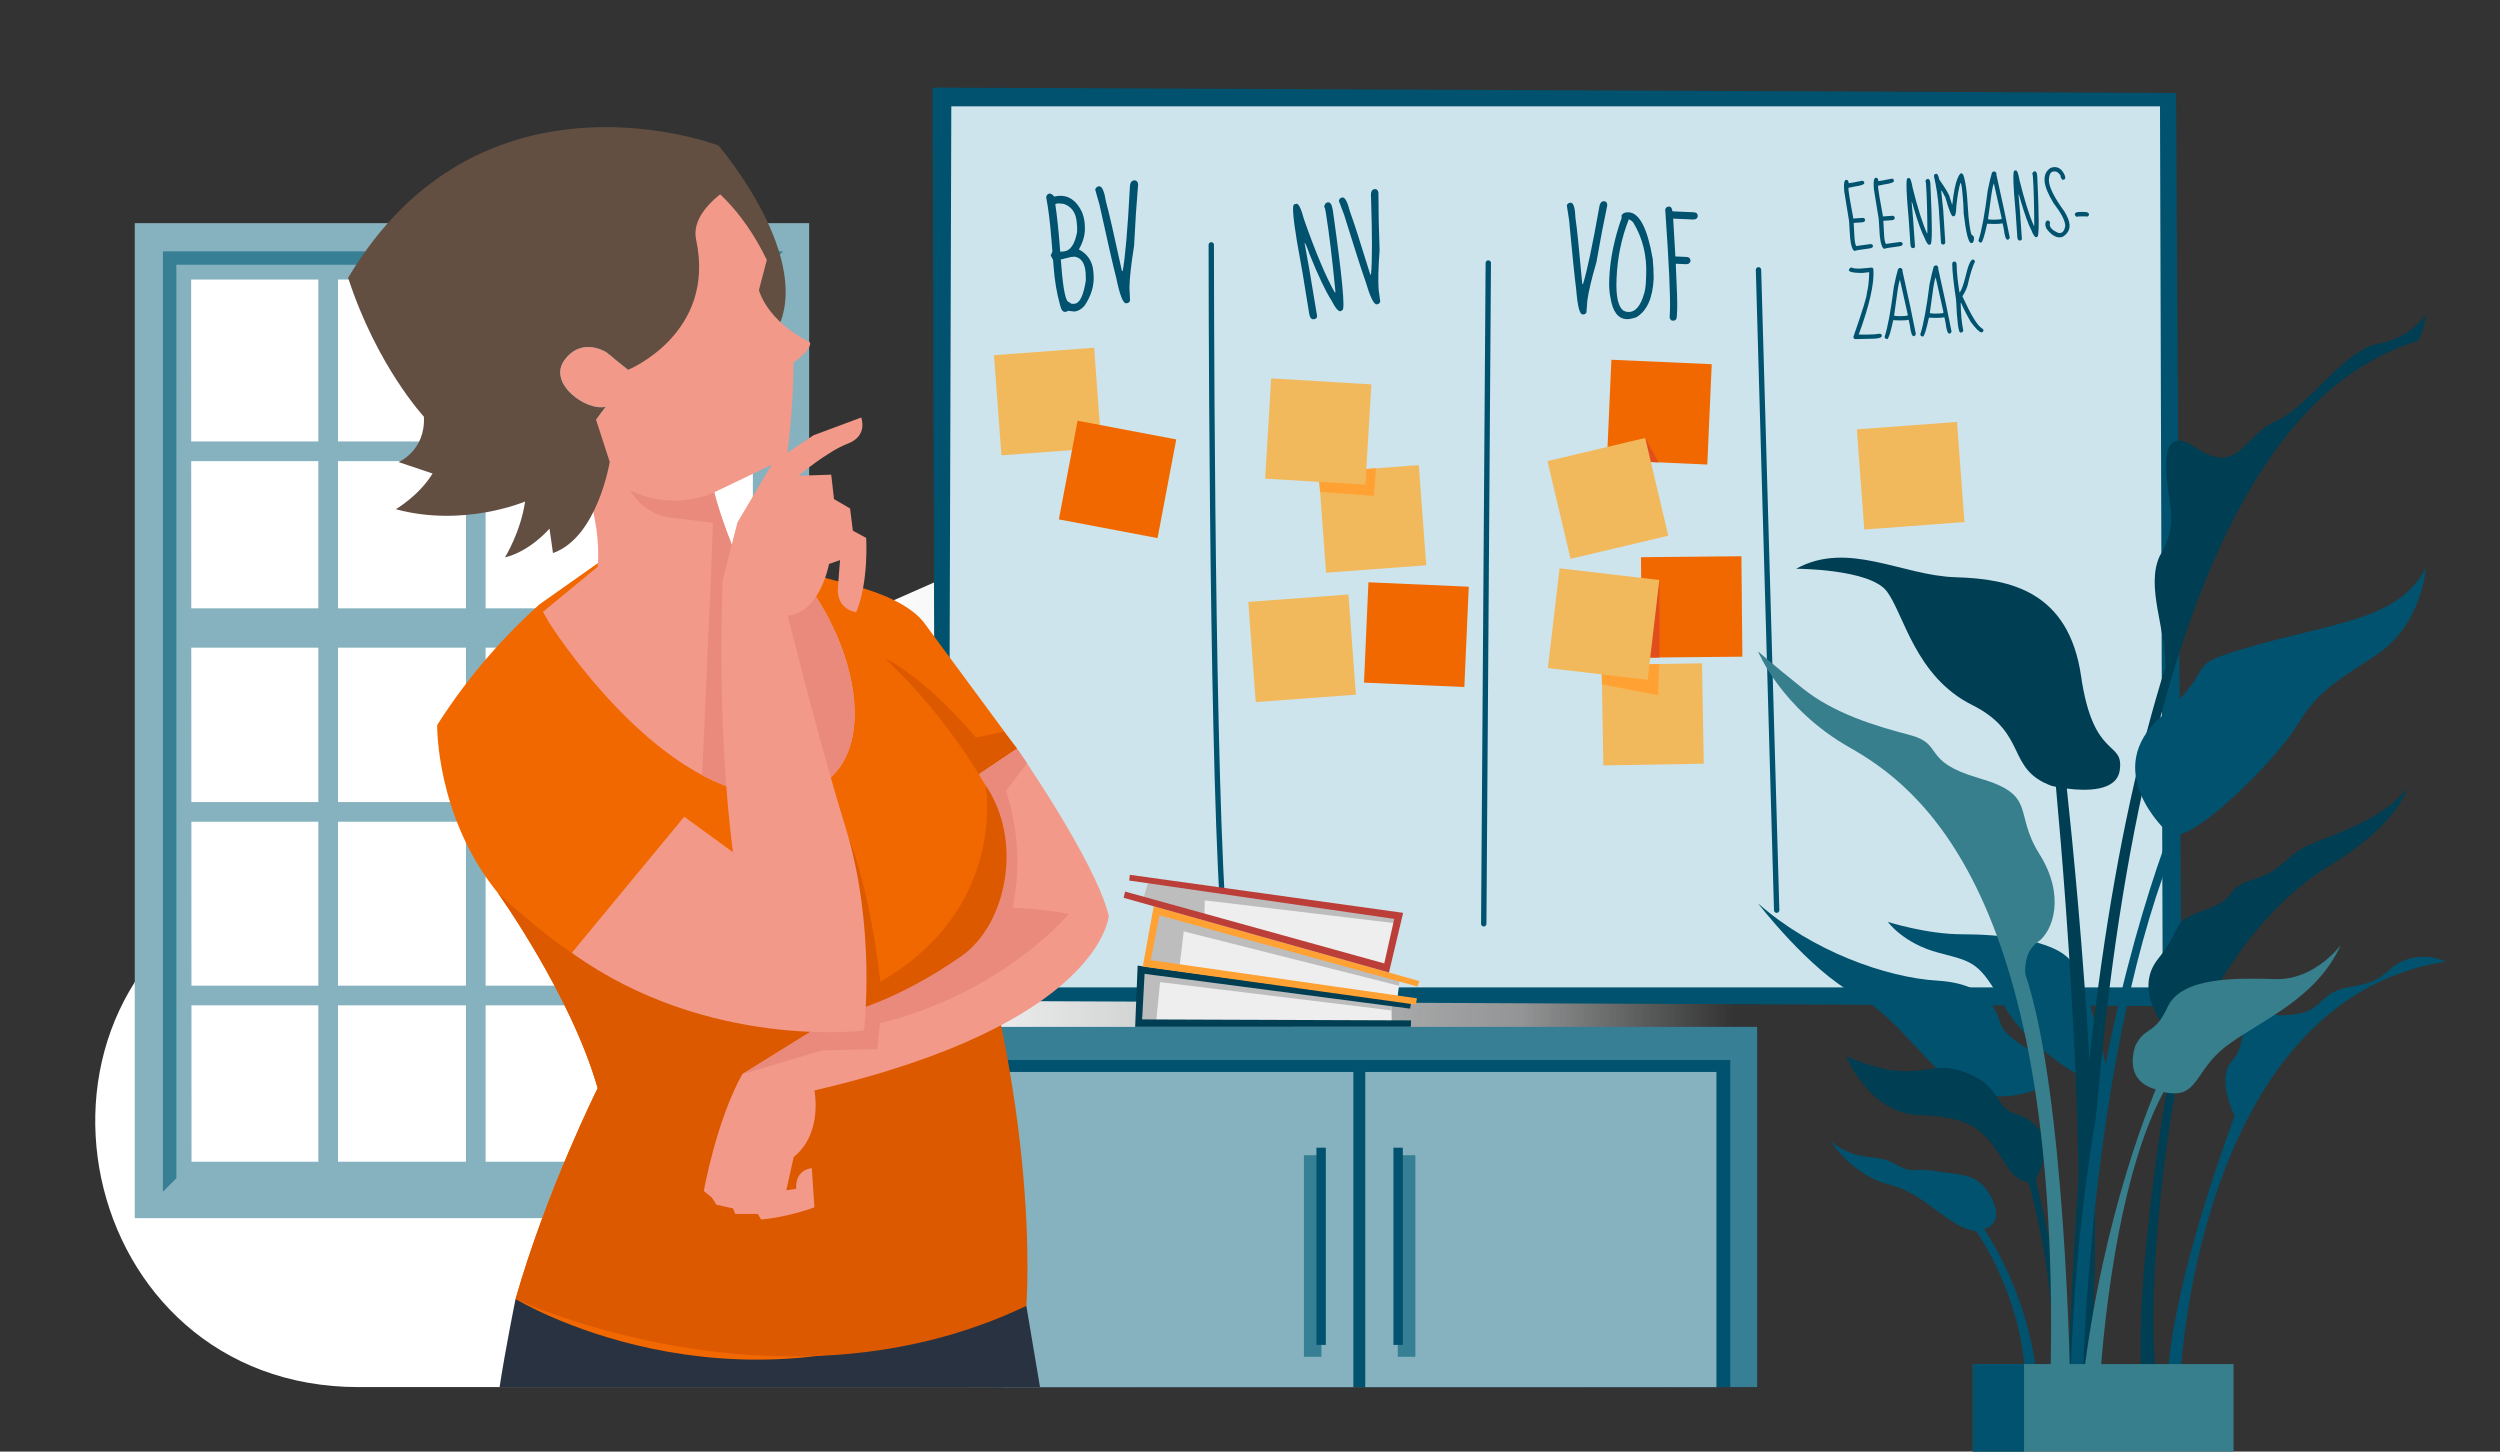 <?xml version="1.0" encoding="UTF-8" standalone="no"?>
<svg xmlns="http://www.w3.org/2000/svg" xmlns:xlink="http://www.w3.org/1999/xlink" viewBox="0 0 930 540">
  <rect x="0" y="0" width="930" height="540" fill="#333333" stroke="none"/>
  <defs>
    <style>.cls-1{fill:#f26800;}.cls-1,.cls-2,.cls-3,.cls-4,.cls-5,.cls-6,.cls-7,.cls-8,.cls-9,.cls-10,.cls-11,.cls-12,.cls-13,.cls-14,.cls-15,.cls-16,.cls-17,.cls-18,.cls-19,.cls-20{stroke-width:0px;}.cls-2{fill:#eee;}.cls-3{fill:#377f94;}.cls-4{fill:#e14e1b;}.cls-5{fill:url(#Naamloos_verloop_24);}.cls-6{fill:#cde4ec;}.cls-21{fill:none;stroke:#00526e;stroke-linecap:round;stroke-miterlimit:10;stroke-width:1.994px;}.cls-7{fill:#003e53;}.cls-8{fill:#283241;}.cls-9{fill:#634f42;}.cls-10{fill:#377f8d;}.cls-11{fill:#86b1be;}.cls-12{fill:#ea8a7d;}.cls-13{fill:#bb3f38;}.cls-14{fill:#bdbdbd;}.cls-15{fill:#ffa133;}.cls-16{fill:#f2b95c;}.cls-17{fill:#dd5900;}.cls-18{fill:#f29989;}.cls-19{fill:#fff;}.cls-20{fill:#00526e;}</style>
    <linearGradient gradientTransform="translate(0 542) scale(1 -1)" gradientUnits="userSpaceOnUse" id="Naamloos_verloop_24" x1="-143.607" x2="644.841" y1="284" y2="284">
      <stop offset="0" stop-color="#fff"/>
      <stop offset=".6" stop-color="#fff"/>
      <stop offset=".9" stop-color="#f3f6f7" stop-opacity=".5"/>
      <stop offset="1" stop-color="#eaf0f1" stop-opacity="0"/>
    </linearGradient>
  </defs>
  <g id="Neuzen">
    <g id="blauw_vlak_en_neus_">
      <path class="cls-5" d="M133.4,516h704.767V0L93.878,328.651c-96.792,42.74-66.286,187.349,39.522,187.349Z"/>
    </g>
  </g>
  <g id="Primaire_Hero">
    <rect class="cls-19" height="346.577" width="228.966" x="60.773" y="93.009"/>
    <path class="cls-11" d="M50.128,83v370.147h250.872V83H50.128ZM71.13,171.549h47.282v54.744h-47.258l-.025-54.744ZM71.162,240.927h47.251v57.449h-47.225l-.026-57.449ZM118.413,305.693v60.974h-47.194l-.028-60.974h47.222ZM180.645,298.376v-57.449h47.603v57.449h-47.603ZM228.248,305.693v60.974h-47.603v-60.974h47.603ZM180.645,226.293v-54.744h47.603v54.744h-47.603ZM125.727,298.376v-57.449h47.604v57.449h-47.604ZM173.331,305.693v60.974h-47.604v-60.974h47.604ZM125.727,226.293v-54.744h47.604v54.744h-47.604ZM125.727,164.233v-60.253h47.604v60.253h-47.604ZM173.331,373.984v58.185h-47.604v-58.185h47.604ZM180.645,373.984h47.603v58.185h-47.603v-58.185ZM180.645,164.233v-60.253h47.603v60.253h-47.603ZM235.563,305.693h44.557l.027,60.974h-44.584v-60.974ZM235.563,298.376v-57.449h44.528l.026,57.449h-44.553ZM235.563,226.293v-54.744h44.496l.025,54.744h-44.521ZM235.563,164.233v-60.253h44.466l.027,60.253h-44.493ZM118.413,103.979v60.253h-47.286l-.027-60.253h47.313ZM71.222,373.984h47.191v58.185h-47.164l-.026-58.185ZM235.563,432.169v-58.185h44.588l.026,58.185h-44.614Z"/>
    <path class="cls-3" d="M286.328,98.484H65.608s0,339.837,0,339.837l-4.993,4.994V93.49h230.707l-4.994,4.994Z"/>
    <path class="cls-20" d="M809.504,34.574l-462.599-1.994.997,339.708,463.596,1.994-1.994-339.708h0Z"/>
    <polygon class="cls-6" points="804.518 367.301 352.889 367.301 353.886 39.56 803.521 39.56 804.518 367.301"/>
    <path class="cls-20" d="M390.568,71.996c.42.032.965.408,1.635,1.128l1.43-.258c3.874-.306,6.836,1.717,8.888,6.065.526,1.376.836,2.64.927,3.793l.034.432.107.137-.081.199.046.576c.225,2.851-.512,5.76-2.212,8.729,3.294,1.739,5.09,4.48,5.385,8.226l.084,1.057c.315,4.003-.812,7.894-3.381,11.673-1.152,1.314-2.418,2.026-3.795,2.135l-2.244-.258-.144.011-.505.33-.576.045c-.865.068-1.506-.912-1.925-2.94-1.121-4.003-1.883-8.551-2.284-13.642l-.216-2.738-.854-1.624-.007-.097.614-1.401-.325-4.131c-.525-6.659-1.189-12.02-1.994-16.081.159-.851.623-1.306,1.393-1.367ZM392.57,75.946c.64,4.428,1.165,9.252,1.576,14.471l.254,3.218,1.248-.098c2.498-.197,4.176-2.616,5.034-7.26v-1.836l-.132-1.681c-.286-3.618-1.902-5.924-4.848-6.916l-1.851-.192-.576.045-.706.249ZM395.057,96.435l-.433.034.205,2.594c.706,8.966,1.667,13.4,2.884,13.305.426.482.894.703,1.406.662l.624-.049c1.922-.151,3.32-3.047,4.197-8.692l-.073-2.749c-.287-3.65-1.654-5.669-4.101-6.056l-1.297.102-3.413.849Z"/>
    <path class="cls-20" d="M422.127,67.091c.645.014,1.067.464,1.266,1.351-.604,7.039-1.11,14.729-1.516,23.075-1.086,6.659-1.66,11.843-1.722,15.553l.23,4.766c-.237.663-.743.992-1.516.99-1.13-.008-2.348-3.199-3.654-9.572-1.158-4.451-3.221-13.471-6.194-27.059l-1.607-5.674c.26-.793.774-1.204,1.547-1.232,1.032.014,1.862,1.963,2.491,5.845.98,3.466,2.942,11.995,5.883,25.584l.156.133.144-.011c.953-5.069,1.845-15.418,2.674-31.046.018-1.837.623-2.738,1.818-2.704Z"/>
    <path class="cls-20" d="M482.281,75.79c.801-.133,1.754,1.855,2.864,5.965,4.228,12.059,8.024,21.067,11.391,27.025l.267-.044c-1.225-12.679-2.438-22.635-3.639-29.866l-.074-.445c-.158-.947-.326-1.408-.504-1.379.129-1.056.563-1.647,1.305-1.77.919-.153,1.532.691,1.837,2.528l.171,1.022c3.405,24.165,4.561,36.338,3.465,36.521l-.66.43c-.83.138-1.968-1.21-3.413-4.047-2.172-3.354-4.894-9.101-8.165-17.237-.982-2.79-1.591-4.167-1.827-4.127l.044.267,1.789,9.936c1.291,7.766,2.101,12.642,2.431,14.627l.37,2.222c.123.741-.246,1.184-1.105,1.327-.949.157-1.543-.49-1.784-1.942l-.236-1.423c-.261-1.57-1.024-6.256-2.291-14.056l-2.025-11.358c-1.522-9.159-1.868-13.806-1.038-13.944l.83-.229Z"/>
    <path class="cls-20" d="M511.482,70.342c.604-.039,1.032.347,1.288,1.156.003,6.61.15,13.818.442,21.628-.478,6.292-.595,11.17-.354,14.631l.597,4.425c-.167.636-.612.984-1.333,1.043-1.053.083-2.444-2.792-4.175-8.626-1.437-4.057-4.085-12.296-7.946-24.719l-1.953-5.158c.178-.761.625-1.186,1.342-1.274.962-.068,1.893,1.681,2.79,5.247,1.193,3.153,3.707,10.943,7.539,23.371l.156.112.134-.022c.48-4.801.479-14.516-.002-29.146-.134-1.714.358-2.603,1.475-2.667Z"/>
    <path class="cls-20" d="M596.904,74.877c.598.087.938.553,1.021,1.399-1.368,6.466-2.72,13.548-4.053,21.249-1.772,6.056-2.899,10.804-3.382,14.241l-.333,4.451c-.296.588-.803.836-1.521.745-1.048-.136-1.813-3.237-2.295-9.304-.564-4.266-1.446-12.876-2.647-25.831l-.841-5.451c.332-.707.856-1.029,1.577-.967.956.132,1.503,2.036,1.642,5.711.513,3.331,1.356,11.473,2.527,24.427l.129.141.136.006c1.467-4.597,3.48-14.102,6.043-28.514.226-1.704.891-2.472,1.997-2.303Z"/>
    <path class="cls-20" d="M605.835,78.972c4.022.178,7.015,5.949,8.979,17.313.227,2.356.345,4.768.356,7.234-.322,7.293-2.477,12.131-6.462,14.511-1.557.502-2.755.735-3.595.698-3.183-.141-5.186-2.785-6.01-7.934-.424-1.974-.579-4.251-.465-6.833l.032-.72c.31-6.993,1.84-14.399,4.592-22.217l.02-.451-.173-.143c.376-1.036,1.285-1.521,2.726-1.458ZM605.897,81.636c-2.678,6.799-4.186,14.041-4.525,21.724l-.019.405c-.293,6.634.629,10.599,2.768,11.896l1.112.365.45.02c2.641.117,4.621-2.171,5.942-6.865.354-1.187.564-2.576.635-4.167l.115-2.611c.321-7.264-1.283-13.816-4.813-19.657-.689-.722-1.246-1.092-1.665-1.111Z"/>
    <path class="cls-20" d="M620.951,76.843c.659.029,1.055.619,1.186,1.768l7.924.351c1.051.046,1.552.58,1.507,1.6-.214.773-.802,1.138-1.762,1.095l-7.385-.327.822,14.066,4.098.181c1.05.046,1.552.595,1.505,1.646-.214.743-.801,1.092-1.761,1.05l-3.691-.164-.006.135c.441,9.042.617,14.584.527,16.625l-.122,2.747c-.05,1.14-.495,1.692-1.335,1.655l-.586-.026c-.524-.385-.776-.817-.755-1.296l.096-2.161c.229-5.192-.354-17.819-1.753-37.881.243-.741.74-1.096,1.491-1.062Z"/>
    <path class="cls-20" d="M686.845,66.915c.45-.032.737.293.857.972l-.08.006.099.264c.613-.043,2.304-.353,5.071-.931.463.13.708.393.736.79.041.578-1.149,1.034-3.571,1.369l-2.358.494.085,1.19c.061.847.647,4.258,1.76,10.23l3.463-.246c.469-.033.775.207.921.723.039.559-.364.869-1.211.929l-3.057.217.007.107.318,5.604c.095,1.335.299,2.298.612,2.891l5.331-.732c.582.031.888.264.918.696.041.577-.569.91-1.831,1-3.231.412-4.843.698-4.831.861-.648.046-1.17-.914-1.564-2.878l-.28-2.046-.383-6.144-1.795-11.098-.06-.839c-.159-2.234.095-3.377.763-3.425l.08-.005Z"/>
    <path class="cls-20" d="M697.879,66.13c.45-.032.736.293.857.972l-.081.006.1.264c.612-.043,2.304-.353,5.071-.931.462.13.708.393.736.79.041.578-1.15,1.034-3.572,1.369l-2.358.494.085,1.19c.061.847.648,4.258,1.762,10.23l3.461-.246c.469-.033.775.207.922.723.039.559-.364.869-1.211.929l-3.057.217.008.107.316,5.604c.095,1.335.3,2.298.613,2.891l5.33-.732c.583.031.889.264.92.696.04.577-.57.91-1.832,1-3.232.411-4.844.698-4.832.861-.648.046-1.17-.914-1.563-2.878l-.281-2.046-.383-6.144-1.794-11.098-.06-.839c-.159-2.234.095-3.377.762-3.425l.081-.005Z"/>
    <path class="cls-20" d="M710.144,66.209c.487-.035.946,1.21,1.379,3.735,1.854,7.462,3.622,13.071,5.302,16.829l.162-.012c-.019-7.663-.186-13.695-.498-18.094l-.02-.271c-.041-.576-.114-.861-.223-.854.135-.625.43-.954.88-.986.56-.04.878.499.958,1.616l.044.623c.68,14.667.687,22.022.02,22.07l-.419.22c-.504.036-1.109-.836-1.816-2.616-1.112-2.132-2.418-5.727-3.919-10.785-.433-1.726-.719-2.585-.863-2.575l.011.162.513,6.053c.336,4.724.547,7.689.633,8.897l.096,1.352c.032.451-.213.695-.736.732-.577.041-.896-.38-.959-1.264l-.062-.866c-.068-.954-.262-3.804-.582-8.548l-.572-6.917c-.396-5.57-.342-8.375.163-8.41l.51-.091Z"/>
    <path class="cls-20" d="M720.305,64.617c.415-.029.783.688,1.104,2.15,2.545,3.662,3.845,5.889,3.9,6.682l.868,2.656.082-.005c.469-4.364,1.071-7.487,1.807-9.371.566-1.471,1.056-2.222,1.471-2.251.596-.042,1.021.707,1.274,2.246.451,1.762.783,4.13.994,7.105l.479,6.734c.479,4.696.962,7.026,1.449,6.991.354.156.546.434.574.829.07.992-.136,1.657-.618,2l-.515.037c-.987-.381-1.885-4.087-2.693-11.115l-.108-3.064-.175-2.461c-.309-3.82-.588-5.721-.841-5.703l-.082.006c-.571,1.635-1.082,4.525-1.529,8.671-.046,2.413-.332,3.637-.854,3.674l-.406.029c-.541.039-1.488-2.321-2.84-7.082l-1.285-2.383-.243.017.745,7.042.773,12.014c-.031.583-.29.891-.777.926-.513-.073-.781-.289-.807-.649l-.827-12.771c-.284-4.003-.889-8.037-1.812-12.104-.029-.414.268-.698.891-.852Z"/>
    <path class="cls-20" d="M741.853,63.763c.271-.019.551.225.84.729l-.052.412c2.306,10.257,3.968,18.074,4.984,23.456-.145.518-.406.79-.785.817-.631.045-1.105-1.28-1.424-3.976l-.449-2.116-1.481.187c-.938.067-2.362.05-4.271-.049-1.011,4.656-1.758,7.001-2.244,7.036l-.055.004c-.589-.12-.897-.389-.927-.804,1.206-3.673,2.357-9.898,3.455-18.674.55-2.721,1.072-4.924,1.57-6.607.235-.252.515-.391.839-.414ZM739.53,81.57c1.009.163,2.063.206,3.163.128l1.461-.104c.197-.014.363-.107.495-.279l-2.908-13.003-.054.004c-.321.584-.704,2.586-1.149,6.007l-1.008,7.247Z"/>
    <path class="cls-20" d="M749.898,63.382c.487-.035.946,1.21,1.38,3.734,1.854,7.462,3.621,13.071,5.301,16.829l.163-.011c-.02-7.664-.186-13.696-.498-18.094l-.02-.271c-.041-.576-.115-.861-.224-.854.136-.625.43-.954.881-.986.559-.04.878.499.957,1.616l.044.623c.68,14.667.688,22.022.02,22.07l-.418.22c-.505.036-1.11-.836-1.817-2.616-1.112-2.132-2.418-5.727-3.919-10.785-.432-1.726-.719-2.585-.862-2.575l.011.162.512,6.053c.336,4.724.547,7.689.633,8.897l.096,1.352c.032.451-.213.695-.736.732-.577.041-.896-.38-.958-1.264l-.062-.866c-.068-.954-.262-3.805-.582-8.548l-.573-6.917c-.396-5.57-.342-8.375.163-8.41l.51-.091Z"/>
    <path class="cls-20" d="M763.974,62.164c1.802-.128,3.16.863,4.07,2.972.124.209.201.521.23.936.032.451-.231.723-.785.817-.487.034-.836-.54-1.047-1.72-.686-.984-1.407-1.45-2.164-1.396l-.379.027c-1.101.078-1.672,1.208-1.716,3.385l.005.081c.185,2.596,2.113,6.4,5.786,11.412,1.17,1.929,1.803,3.569,1.898,4.92.131,1.84-.705,3.331-2.508,4.474l-.936.229c-1.659.118-3.325-.905-5.002-3.069-.323-.484-.507-1.015-.548-1.592-.065-.92.213-1.455.836-1.608l.244-.017c.416.241.632.48.648.714l-.105.796.004.055c.083,1.172,1.124,2.185,3.123,3.038l.522.072.243-.017c.938-.067,1.565-.917,1.885-2.553l-.023-.325c-.137-1.929-1.593-4.679-4.364-8.251-2.058-3.423-3.156-6.145-3.3-8.164-.161-2.271.6-3.92,2.285-4.946l1.096-.269Z"/>
    <path class="cls-20" d="M772.963,78.893c2.65-.188,3.998.005,4.039.583l.126.262c-.108.516-.316.784-.622.806-1.201-.079-2.315-.08-3.343-.007l-.511.089c-.396.028-.671-.259-.822-.865-.031-.433.347-.721,1.133-.869Z"/>
    <path class="cls-20" d="M688.73,99.529c.857.356,2.089.478,3.694.363l3.997-.366.467.456.02.271c.369,5.192-1.449,13.259-5.455,24.199,2.413.045,4.179.028,5.296-.051l.596-.042,2.022-.225c.427.131.652.371.676.712.045.631-.816,1.009-2.583,1.135l-.108.008-7.245.162c-.405-.098-.624-.373-.656-.823,3.417-9.793,5.089-15.212,5.015-16.257.525-2.012.821-4.625.882-7.837l-1.022.154-1.081.077-.346.106-.357-.056-.406.029c-2.866-.049-4.323-.408-4.37-1.075.157-.591.479-.905.967-.939Z"/>
    <path class="cls-20" d="M706.923,99.649c.271-.019.55.224.84.729l-.052.411c2.306,10.257,3.967,18.074,4.983,23.456-.144.518-.405.791-.784.818-.632.045-1.106-1.28-1.425-3.976l-.449-2.116-1.481.187c-.938.067-2.361.05-4.271-.05-1.009,4.657-1.757,7.001-2.244,7.036l-.055.004c-.588-.12-.896-.389-.926-.804,1.206-3.673,2.358-9.897,3.454-18.674.55-2.721,1.073-4.924,1.57-6.607.235-.252.516-.39.84-.413ZM704.601,117.455c1.008.164,2.063.206,3.163.127l1.46-.104c.198-.014.363-.107.496-.279l-2.908-13.003-.055.004c-.32.584-.704,2.586-1.149,6.007l-1.007,7.247Z"/>
    <path class="cls-20" d="M720.2,98.705c.271-.019.551.224.84.729l-.051.411c2.306,10.257,3.967,18.074,4.983,23.456-.145.518-.406.791-.785.818-.631.045-1.105-1.28-1.424-3.976l-.449-2.116-1.481.187c-.938.067-2.361.05-4.271-.05-1.01,4.657-1.757,7.001-2.244,7.036l-.055.004c-.589-.12-.897-.389-.927-.804,1.206-3.673,2.358-9.897,3.455-18.674.55-2.721,1.072-4.924,1.57-6.607.235-.252.515-.39.839-.413ZM717.879,116.51c1.008.164,2.062.206,3.162.127l1.461-.104c.197-.014.363-.107.495-.279l-2.908-13.003-.054.004c-.32.584-.704,2.586-1.149,6.007l-1.007,7.247Z"/>
    <path class="cls-20" d="M733.936,96.533c.309-.004.562.25.762.76-.877,1.693-1.812,4.722-2.806,9.088-.419,1.244-1.044,2.521-1.876,3.83,2.899,6.354,5.138,10.191,6.717,11.509.76.491,1.14.871,1.142,1.143-.108.515-.371.778-.786.789l-.054.004c-.752-.127-2.05-1.421-3.892-3.881-1.319-2.244-2.52-4.596-3.6-7.056l-.165-.015c.055,4.091.38,7.511.975,10.259-.183.502-.464.749-.845.739l-.243.018c-.706.014-1.239-4.043-1.6-12.172-.914-5.969-1.393-10.402-1.436-13.298-.009-.633.276-.953.855-.958.47-.015.732.348.785,1.086.036,2.806.393,6.278,1.066,10.416l.055-.004c.621-.678,1.352-2.651,2.188-5.918.969-4.201,1.889-6.312,2.756-6.338Z"/>
    <path class="cls-21" d="M450.592,91.086s0,179.075,4.223,245.806"/>
    <line class="cls-21" x1="553.644" x2="551.955" y1="97.844" y2="343.649"/>
    <line class="cls-21" x1="654.163" x2="660.92" y1="100.378" y2="338.581"/>
    <rect class="cls-16" height="37.364" transform="translate(-9.982 29.242) rotate(-4.242)" width="37.364" x="371.092" y="130.688"/>
    <rect class="cls-1" height="37.364" transform="translate(40.5 -74.323) rotate(10.736)" width="37.364" x="397.049" y="159.658"/>
    <rect class="cls-16" height="37.364" transform="translate(-12.88 38.296) rotate(-4.242)" width="37.364" x="491.866" y="174.348"/>
    <polygon class="cls-15" points="511.128 184.472 491.07 182.982 490.535 175.781 511.855 174.2 511.128 184.472"/>
    <rect class="cls-16" height="37.364" transform="translate(10.465 -29.007) rotate(3.425)" width="37.364" x="471.719" y="141.84"/>
    <rect class="cls-16" height="37.364" transform="translate(-16.512 36.492) rotate(-4.242)" width="37.364" x="465.697" y="222.478"/>
    <rect class="cls-1" height="37.364" transform="translate(10.915 -22.988) rotate(2.526)" width="37.364" x="508.213" y="217.41"/>
    <rect class="cls-1" height="37.364" transform="translate(7.355 -27.051) rotate(2.526)" width="37.364" x="598.596" y="134.63"/>
    <polygon class="cls-4" points="612.01 162.928 617 172 597.791 171.153 608.362 167.953 612.01 162.928"/>
    <rect class="cls-16" height="37.364" transform="translate(-26.62 142.699) rotate(-13.312)" width="37.364" x="579.449" y="166.728"/>
    <rect class="cls-1" height="37.364" transform="translate(-2.127 6.019) rotate(-.547)" width="37.364" x="610.621" y="207.099"/>
    <polygon class="cls-4" points="614.353 217.595 610.8 244.64 617.339 244.578 617.272 215.758 614.353 217.595"/>
    <rect class="cls-16" height="37.364" transform="translate(-4.434 10.503) rotate(-.975)" width="37.364" x="596.12" y="247.057"/>
    <polygon class="cls-15" points="616.805 258.628 595.927 254.597 595.804 247.377 617.179 247.014 616.805 258.628"/>
    <rect class="cls-16" height="37.364" transform="translate(31.113 -67.93) rotate(6.692)" width="37.364" x="577.858" y="213.454"/>
    <rect class="cls-16" height="37.364" transform="translate(-11.143 53.062) rotate(-4.242)" width="37.364" x="692.075" y="158.281"/>
    <path class="cls-20" d="M654,336.053s18.973,24.723,36.221,33.922c17.248,9.199,27.022,28.747,40.821,35.071,13.799,6.324,27.022,0,27.022,0l-1.725-13.799s-10.349-5.174-12.074-10.349c-1.725-5.174-4.6-14.948-23.573-16.098-18.973-1.15-46.57-10.924-66.693-28.747Z"/>
    <path class="cls-7" d="M770.138,515.435l-7.474,1.725c4.408-36.03-8.049-77.234-8.049-77.234-6.899-1.725-7.474-6.133-12.649-13.032-5.174-6.899-9.774-11.499-28.172-12.074-18.398-.575-27.022-21.848-27.022-21.848,27.597,11.499,29.322.575,43.696,5.749s10.924,12.649,18.973,15.523c0,0,16.29,4.025,9.966,19.74l-2.108,4.791s12.649,52.32,12.84,76.659"/>
    <path class="cls-20" d="M702.295,342.952s14.374,4.6,27.597,4.6,34.497,1.725,40.821,10.349c6.324,8.624,13.224,40.821,13.224,40.821l-3.45,18.398-6.324-16.673s-19.548-10.349-28.747-26.447c-9.199-16.098-10.924-16.098-24.148-19.548-13.224-3.45-18.973-11.499-18.973-11.499Z"/>
    <path class="cls-7" d="M774.163,251.536c-4.6-31.622-26.447-36.221-46.571-36.796-20.123-.575-40.09-13.803-59.429-3.165,0,0,27.435,0,33.766,8.441,6.331,8.441,10.552,31.655,31.655,42.207,21.104,10.552,12.406,23.809,29.654,30.133,0,0,.579.141,1.561.335,3.908,42.43,14.276,169.609,4.406,229.298l6.275.688c10.185-61.6-2.484-190.91-6.622-229.326,7.087.916,18.497,1.125,19.677-6.744,1.725-11.499-9.774-3.45-14.373-35.071Z"/>
    <path class="cls-7" d="M884.552,127.924c-12.649,2.3-25.873,23.573-37.946,28.747-12.074,5.175-13.799,20.698-29.897,9.774-16.098-10.924-9.774,16.673-9.199,22.423.575,5.749,0,11.499-4.024,17.823-5.499,11.498,2.466,27.774,1.996,41.654-18.398,58.526-33.058,145.216-36.276,273.645l6.275.688s-4.86-293.972,90.932-377.347c.16-.136.32-.271.481-.406.326-.28.655-.554.984-.83,9.354-7.666,19.869-13.766,31.621-17.322,0,0,2.299-3.45,2.874-9.774,0,0-5.174,8.624-17.823,10.924Z"/>
    <path class="cls-20" d="M839.131,240.038c-30.472,8.624-11.499,5.749-35.072,26.447-22.823,20.04,1.244,42.235,2.796,43.626-10.662,28.704-34.064,102.721-36.717,205.324l4.599-.575s2.502-125.81,35.877-204.367c11.172-2.716,36.888-29.358,43.465-39.984,7.474-12.074,11.499-14.949,29.322-26.447,17.823-11.499,18.973-32.772,18.973-32.772-9.774,18.973-32.771,20.123-63.243,28.747Z"/>
    <path class="cls-10" d="M654,242.337s8.624,21.273,33.922,35.646c25.297,14.374,79.917,53.47,74.742,239.176l7.474-1.725s-1.725-108.664-16.673-152.935c0,0-1.15-8.049,4.6-12.074,5.749-4.025,10.349-17.248.575-32.772-9.774-15.523-.575-21.848-22.423-28.172-21.848-6.324-12.649-12.649-25.872-16.098-13.224-3.45-28.172-8.049-39.671-17.248-11.499-9.199-16.673-13.799-16.673-13.799Z"/>
    <path class="cls-20" d="M681.022,424.594s8.049,12.649,21.848,16.098c13.799,3.45,21.848,16.098,32.197,17.248,0,0,18.973,25.872,18.398,60.369h4.6s.192-29.705-19.931-61.136c0,0,7.666-1.533,2.875-11.307-4.791-9.774-11.499-8.624-20.698-10.157-9.199-1.533-8.049,1.342-15.715-2.875-7.666-4.216-13.032,0-23.573-8.241Z"/>
    <path class="cls-7" d="M862.321,312.864c-13.032,4.983-11.499,10.349-23.764,14.182-12.265,3.833-4.983,6.899-18.398,11.499-13.415,4.6-7.283,5.749-17.248,18.015-9.966,12.265,3.449,26.831,3.449,26.831l3.78-1.718c-4.025,21.715-16.593,94.127-13.362,135.488l6.133-.767c-3.946-15.785-2.182-78.577,11.887-136.838l4.211-1.914c5.366-10.732,21.081-39.479,47.528-55.578,26.447-16.098,28.747-28.747,28.747-28.747-7.283,9.582-19.931,14.565-32.964,19.548Z"/>
    <path class="cls-20" d="M806.36,514.093h4.6s5.366-141.819,98.89-156.384c0,0-6.516-3.45-14.565-.767-8.049,2.683-6.899,8.049-19.931,9.966-13.032,1.916-10.732,8.816-21.081,10.349-10.349,1.533-9.582-1.916-16.098,3.066-6.516,4.983-2.3,8.049-8.049,14.565-5.749,6.516,1.15,20.315,1.15,20.315,0,0-23.764,62.094-24.914,98.89Z"/>
    <path class="cls-10" d="M846.606,364.225c-14.565-.383-35.008-.932-40.246,10.349-4.983,10.732-8.049,6.899-11.882,14.182,0,0-5.366,13.032,7.474,16.482.068.018-19.74,45.011-27.214,109.622l6.324,1.15s3.531-72.452,23.78-109.754c13.211,2.903,11.08-7.809,23.366-17.116,12.648-9.582,33.346-17.248,42.546-37.563,0,0-9.583,13.032-24.148,12.649Z"/>
    <path class="cls-10" d="M830.874,540v-32.571h-96.972v32.571"/>
    <path class="cls-20" d="M733.902,540v-32.571h19.048v32.571"/>
    <polygon class="cls-2" points="424.002 361.159 517.612 372.944 517.715 380.246 423.563 380.227 424.002 361.159"/>
    <polygon class="cls-14" points="423.563 380.227 425.033 360.78 517.612 372.944 517.608 375.873 431.537 365.345 430.052 380.477 423.563 380.227"/>
    <polygon class="cls-7" points="524.923 373.109 423.204 359.205 422.275 382 524.827 381.969 524.925 379.585 424.878 379.219 425.782 362.272 524.558 375.217 524.923 373.109"/>
    <polygon class="cls-2" points="429.704 339.16 520.782 363.788 519.873 371.034 426.63 357.984 429.704 339.16"/>
    <polygon class="cls-14" points="426.63 357.984 430.778 338.928 520.782 363.788 520.372 366.689 440.349 346.48 438.704 360.31 426.63 357.984"/>
    <polygon class="cls-15" points="528 364.964 429.185 337.114 425.109 359.561 526.679 373.725 527.105 371.377 428.072 357.168 431.313 340.508 527.347 367.002 528 364.964"/>
    <polygon class="cls-2" points="520.675 341.243 427.371 327.248 425.294 334.25 515.936 359.719 520.675 341.243"/>
    <polygon class="cls-14" points="519.44 343.492 519.785 340.6 427.371 327.248 425.294 334.25 448.004 341.445 448.175 334.936 519.44 343.492"/>
    <polygon class="cls-13" points="420.287 325.428 521.972 339.578 516.696 361.774 417.981 333.983 418.533 331.661 514.943 358.393 518.661 341.833 420.068 327.557 420.287 325.428"/>
    <rect class="cls-3" height="134" width="293.66" x="360" y="382"/>
    <rect class="cls-20" height="121.657" width="275.03" x="368.617" y="394.343"/>
    <rect class="cls-11" height="117.233" width="130.645" x="507.878" y="398.767"/>
    <rect class="cls-11" height="117.233" width="130.645" x="372.808" y="398.767"/>
    <rect class="cls-3" height="74.987" width="6.521" x="519.988" y="429.74"/>
    <rect class="cls-3" height="74.987" width="6.521" x="485.056" y="429.74"/>
    <rect class="cls-20" height="73.357" width="3.493" x="518.358" y="426.946"/>
    <rect class="cls-20" height="73.357" width="3.493" x="489.713" y="426.946"/>
    <path class="cls-8" d="M191.795,483.231s-3.692,18.086-5.951,32.769h201.035s-5.082-30.212-5.082-30.212l-190.001-2.557Z"/>
    <path class="cls-1" d="M273.516,205.877l44.963,12.204c8.341,2.264,19.422,6.447,24.926,13.11l34.944,47.326-30.267,20.361c-9.768,130.721,13.758,188.48,13.758,188.48-91.626,43.749-170.045-4.127-170.045-4.127,11.556-40.448,30.542-78.419,30.542-78.419-9.906-34.669-37.146-72.64-37.146-72.64-23.113-28.478-22.563-62.46-22.563-62.46,12.316-19.407,26.32-34.315,37.967-44.824l26.143-18.461,46.776-.55Z"/>
    <path class="cls-17" d="M348.082,298.879c40.491,104.745,33.714,186.91,33.714,186.91-91.626,43.749-190.001-2.557-190.001-2.557,11.556-40.448,30.542-78.419,30.542-78.419-9.906-34.669-37.146-72.64-37.146-72.64,0,0,16.509,15.271,27.515,22.287,8.812,5.618,0,0,0,0l135.375-55.581"/>
    <path class="cls-17" d="M378.349,278.517l-30.267,20.361-20.912-55.031s14.858,5.778,35.907,30.542l10.318-2.201,4.953,6.329Z"/>
    <path class="cls-18" d="M378.349,278.517s29.166,41.823,34.119,62.185c0,0-2.752,40.172-109.511,64.936,0,0,3.302,15.959-7.704,24.764l-2.752,12.382,3.715-.55s-.963-6.741,5.778-7.704l.963,14.583s-9.218,3.577-19.811,4.54l-1.238-2.064h-8.392l-.825-2.064-6.191-1.376-1.651-2.614-3.027-2.476s4.54-25.864,14.308-43.474l69.201-42.924,2.752-57.782,30.267-20.361Z"/>
    <path class="cls-12" d="M276.13,399.585l69.201-42.924,2.752-57.782,30.267-20.361,3.715,5.365-7.842,10.318.134.414c4.51,13.929,5.318,28.793,2.342,43.129h0s9.906,0,20.843,2.27c0,0-23.938,29.097-70.164,40.654l-1.032,9.562-20.636.55-29.579,8.805Z"/>
    <path class="cls-1" d="M351.537,358.954c-10.517,6.604-22.991,13.116-36.748,17.793l-29.441-161.515s45.613,16.622,81.278,76.917c.262.442.522.887.783,1.333,13.115,22.502,6.186,51.621-15.871,65.471Z"/>
    <path class="cls-18" d="M214.908,172.859s9.08,18.986,7.429,37.971l-20.361,16.784,2.201,3.852s38.797,61.909,81.72,64.386,38.797-49.528,10.731-83.371l-23.113-6.604s-9.906-21.462-10.731-42.098l-47.877,9.08Z"/>
    <path class="cls-12" d="M261.203,288.358c7.892,4.194,16.213,7.004,24.695,7.494,42.924,2.476,38.797-49.528,10.731-83.371l-23.113-6.604s-5.931-14.794-7.854-22.712l-32.029-2.388h0c2.89,6.48,8.971,10.966,16.016,11.814l15.582,1.876-.794,20.765-3.233,73.126Z"/>
    <path class="cls-17" d="M310.832,301.789l3.957,74.958s18.014-3.828,42.732-20.964c17.092-11.85,23.167-43.215,9.104-63.633h0s8.318,45.839-39.154,73.018c0,0-4.404-43.991-16.639-63.379Z"/>
    <path class="cls-18" d="M274.341,194.321l13.207-22.287,15.065-10.112,17.747-6.604s2.683,6.81-4.953,9.699-18.366,11.969-18.366,11.969l12.176-.413,1.032,9.08,5.985,3.508,1.032,8.255,4.953,2.683s1.032,16.303-3.715,27.653c0,0-7.429-.825-6.81-9.286s.825-10.112.825-10.112l-4.127,1.445s-3.233,18.091-15.34,19.192c0,0,11.068,45.038,21.462,78.694,11.556,37.421,6.879,75.667,6.879,75.667,0,0-58.057,7.429-108.685-28.891l41.823-50.628,18.16,13.207s-6.053-40.723-3.852-101.256l5.503-21.462Z"/>
    <path class="cls-9" d="M267.281,54.134s41.031,47.717,17.937,74.242l-60.327-62.202,16.04-12.442,26.35.401Z"/>
    <path class="cls-18" d="M221.736,156.166l3.624-4.893c-6.93,1.91-21.849-8.557-15.326-17.365,6.523-8.809,15.57-2.823,15.57-2.823l8.076,6.47,1.987-11.549-12.291-21.284,1.514-38.548,12.282-9.505s29.615,1.768,48.083,40.038l-2.937,11.203s2.734,11.296,18.735,19.268c1.222.609-.918,4.422-5.86,7.671,0,0,.066,16.771-2.502,35.338l-27.029,12.978s-16.255,8.059-33.45-1.978l-12.454-1.813,1.977-23.208Z"/>
    <path class="cls-9" d="M129.499,103.338c49.473-83.092,137.781-49.204,137.781-49.204l-16.227,3.453,22.543,10.847s-17.109,9.238-14.642,20.689c7.55,35.05-25.275,48.433-25.275,48.433l-8.076-6.471s-9.047-5.986-15.57,2.823c-6.523,8.807,8.396,19.275,15.326,17.364l-3.624,4.893,5.087,15.677s-4.544,28.077-21.116,33.904l-1.288-9.096s-7.156,8.436-16.579,10.699c0,0,5.858-9.412,7.496-20.779,0,0-22.749,9.717-48.076,2.865,0,0,8.776-5.186,13.658-13.301l-12.663-4.238s10.074-4.21,9.44-16.879c0,0-17.517-18.861-28.196-51.68Z"/>
  </g>
</svg>
